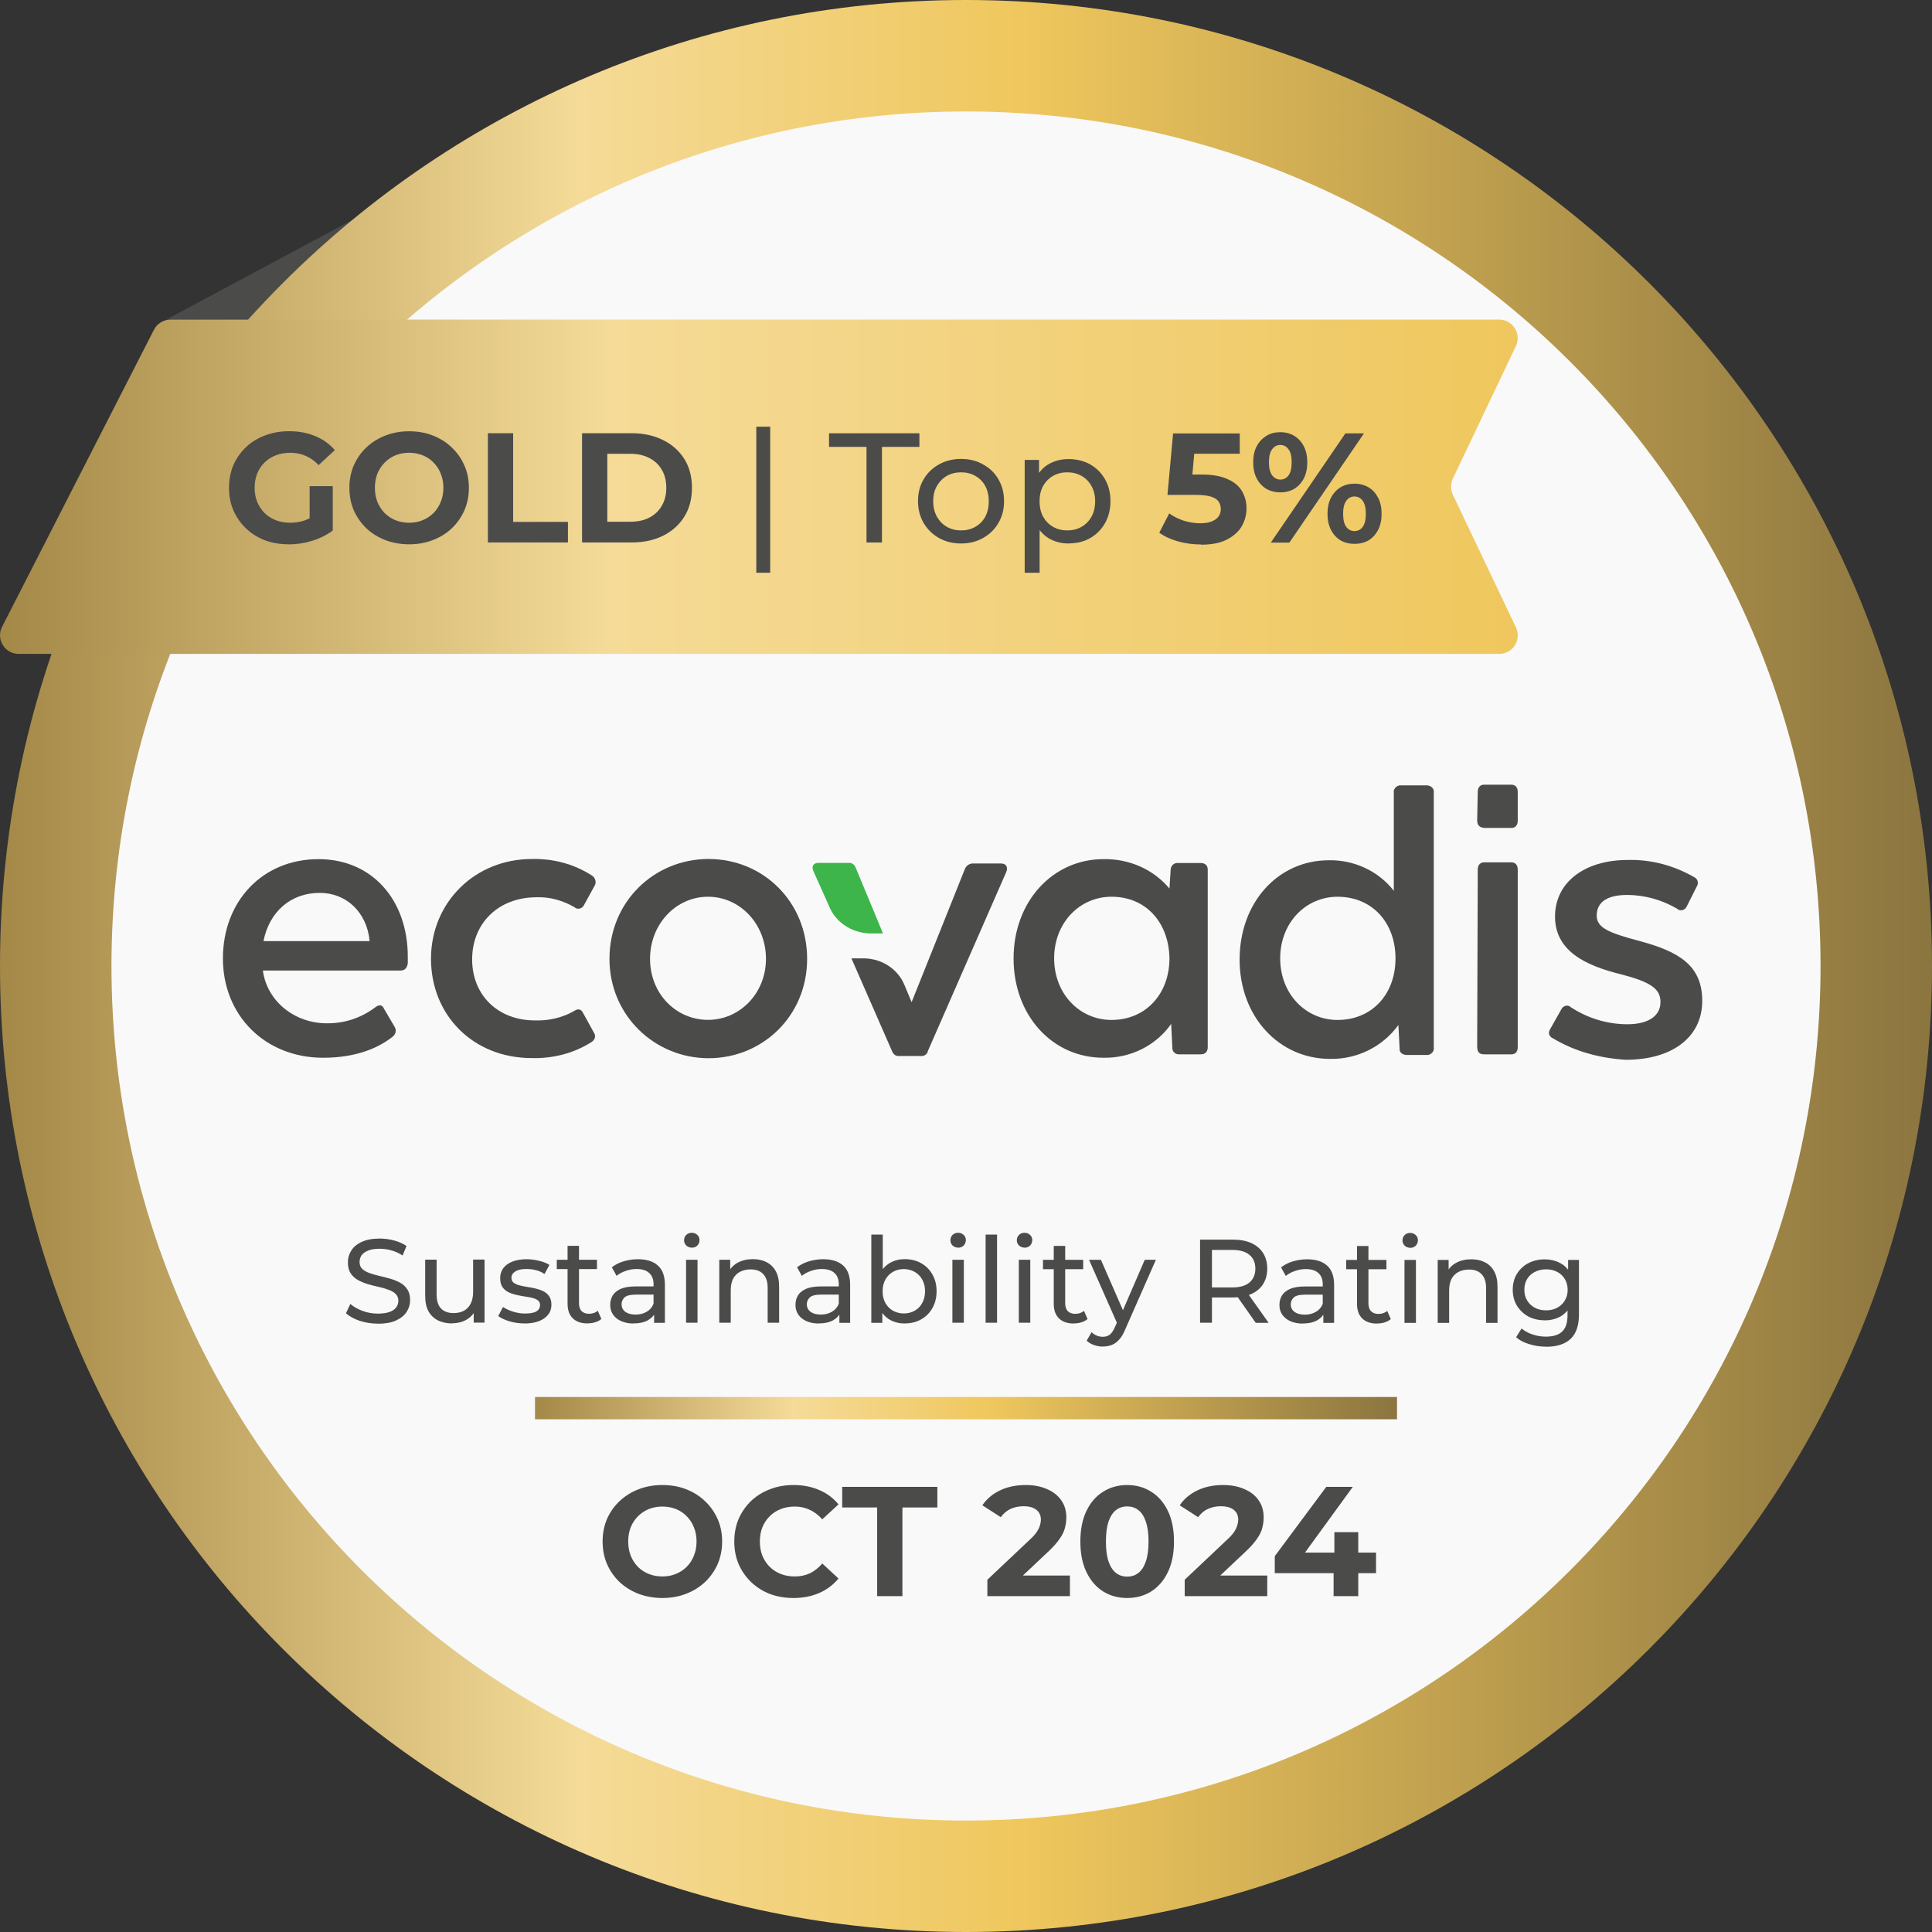 <svg width="100" height="100" viewBox="0 0 100 100" fill="none" xmlns="http://www.w3.org/2000/svg">
<rect x="0" y="0" width="100" height="100" fill="#333333" stroke="none"/>
<g clip-path="url(#clip0_2936_748)">
<path d="M19.381 10.77L8.611 16.539H19.381V10.77Z" fill="#4B4B4A"/>
<path d="M50 100C77.615 100 100 77.615 100 50C100 22.385 77.615 0 50 0C22.385 0 0 22.385 0 50C0 77.615 22.385 100 50 100Z" fill="url(#paint0_linear_2936_748)"/>
<path d="M50 94.231C74.427 94.231 94.231 74.427 94.231 50C94.231 25.573 74.427 5.77 50 5.77C25.573 5.77 5.77 25.573 5.77 50C5.77 74.427 25.573 94.231 50 94.231Z" fill="#F9F9FA"/>
<path d="M72.308 72.308H27.692V73.462H72.308V72.308Z" fill="url(#paint1_linear_2936_748)"/>
<path d="M19.557 68.511C19.23 68.511 18.915 68.462 18.615 68.365C18.315 68.261 18.08 68.131 17.907 67.973L18.134 67.492C18.299 67.635 18.507 67.754 18.761 67.85C19.015 67.946 19.28 67.992 19.553 67.992C19.803 67.992 20.007 67.962 20.161 67.908C20.319 67.85 20.43 67.773 20.507 67.673C20.58 67.569 20.619 67.454 20.619 67.327C20.619 67.181 20.569 67.061 20.473 66.969C20.377 66.877 20.253 66.808 20.096 66.754C19.946 66.696 19.776 66.646 19.592 66.608C19.407 66.569 19.219 66.519 19.03 66.465C18.846 66.408 18.677 66.335 18.519 66.25C18.369 66.165 18.246 66.05 18.149 65.904C18.053 65.758 18.007 65.565 18.007 65.338C18.007 65.112 18.065 64.915 18.18 64.731C18.299 64.542 18.48 64.392 18.723 64.281C18.969 64.165 19.28 64.108 19.657 64.108C19.907 64.108 20.157 64.142 20.403 64.208C20.649 64.273 20.861 64.369 21.042 64.492L20.838 64.984C20.653 64.862 20.457 64.773 20.253 64.719C20.049 64.662 19.849 64.635 19.657 64.635C19.415 64.635 19.215 64.665 19.061 64.727C18.907 64.788 18.792 64.869 18.715 64.973C18.646 65.077 18.611 65.192 18.611 65.319C18.611 65.473 18.657 65.592 18.753 65.681C18.853 65.773 18.977 65.842 19.13 65.896C19.288 65.95 19.457 66 19.642 66.042C19.826 66.085 20.011 66.131 20.196 66.184C20.384 66.238 20.553 66.308 20.707 66.392C20.865 66.477 20.988 66.592 21.084 66.738C21.18 66.885 21.227 67.065 21.227 67.292C21.227 67.519 21.169 67.712 21.049 67.9C20.93 68.085 20.746 68.234 20.496 68.35C20.25 68.462 19.938 68.515 19.561 68.515H19.557V68.511ZM23.411 68.5C23.13 68.5 22.884 68.45 22.673 68.346C22.465 68.242 22.299 68.088 22.18 67.877C22.065 67.665 22.007 67.396 22.007 67.077V65.2H22.599V67.008C22.599 67.327 22.677 67.569 22.826 67.727C22.984 67.888 23.2 67.965 23.48 67.965C23.684 67.965 23.865 67.923 24.015 67.842C24.165 67.758 24.284 67.635 24.365 67.473C24.446 67.308 24.488 67.112 24.488 66.881V65.196H25.08V68.458H24.519V67.577L24.611 67.811C24.503 68.027 24.346 68.196 24.13 68.315C23.919 68.434 23.677 68.492 23.411 68.492V68.5ZM27.138 68.5C26.869 68.5 26.607 68.462 26.361 68.388C26.119 68.315 25.927 68.223 25.788 68.119L26.034 67.65C26.173 67.742 26.346 67.823 26.549 67.888C26.753 67.954 26.965 67.988 27.177 67.988C27.45 67.988 27.649 67.95 27.769 67.873C27.892 67.796 27.953 67.684 27.953 67.546C27.953 67.442 27.915 67.365 27.842 67.308C27.769 67.25 27.669 67.208 27.546 67.177C27.427 67.146 27.292 67.123 27.146 67.104C27 67.081 26.849 67.05 26.703 67.019C26.557 66.981 26.419 66.934 26.296 66.873C26.173 66.808 26.073 66.719 26 66.608C25.927 66.492 25.888 66.342 25.888 66.154C25.888 65.965 25.942 65.784 26.053 65.638C26.165 65.492 26.319 65.377 26.523 65.3C26.727 65.219 26.969 65.177 27.25 65.177C27.461 65.177 27.677 65.204 27.896 65.258C28.119 65.308 28.299 65.381 28.438 65.473L28.184 65.942C28.038 65.842 27.884 65.777 27.723 65.738C27.561 65.7 27.403 65.684 27.242 65.684C26.984 65.684 26.792 65.727 26.665 65.815C26.538 65.896 26.473 66.004 26.473 66.135C26.473 66.246 26.511 66.331 26.584 66.392C26.661 66.45 26.761 66.496 26.88 66.527C27.003 66.561 27.138 66.588 27.288 66.612C27.434 66.631 27.584 66.662 27.73 66.696C27.877 66.731 28.011 66.777 28.13 66.838C28.253 66.9 28.353 66.984 28.427 67.096C28.503 67.208 28.542 67.354 28.542 67.538C28.542 67.734 28.484 67.908 28.369 68.05C28.253 68.192 28.092 68.308 27.884 68.388C27.677 68.465 27.427 68.504 27.134 68.504L27.138 68.5ZM30.407 68.5C30.08 68.5 29.826 68.412 29.646 68.234C29.465 68.058 29.377 67.804 29.377 67.477V64.484H29.969V67.45C29.969 67.627 30.011 67.761 30.099 67.858C30.188 67.95 30.319 68 30.48 68C30.665 68 30.819 67.95 30.942 67.846L31.127 68.269C31.038 68.346 30.927 68.404 30.799 68.442C30.677 68.481 30.546 68.496 30.411 68.496L30.407 68.5ZM28.819 65.688V65.204H30.899V65.688H28.819ZM33.857 68.465V67.777L33.827 67.646V66.469C33.827 66.219 33.753 66.027 33.603 65.892C33.461 65.754 33.242 65.684 32.95 65.684C32.757 65.684 32.569 65.715 32.384 65.784C32.2 65.846 32.042 65.931 31.915 66.038L31.669 65.596C31.838 65.462 32.038 65.358 32.273 65.288C32.511 65.215 32.757 65.177 33.019 65.177C33.465 65.177 33.811 65.284 34.053 65.504C34.296 65.723 34.415 66.054 34.415 66.5V68.469H33.853L33.857 68.465ZM32.788 68.504C32.546 68.504 32.334 68.462 32.15 68.381C31.969 68.3 31.83 68.184 31.73 68.042C31.63 67.896 31.584 67.727 31.584 67.542C31.584 67.358 31.627 67.204 31.707 67.061C31.792 66.919 31.93 66.804 32.119 66.715C32.311 66.631 32.569 66.585 32.896 66.585H33.93V67.008H32.923C32.627 67.008 32.426 67.058 32.327 67.154C32.223 67.254 32.173 67.373 32.173 67.511C32.173 67.673 32.238 67.8 32.365 67.9C32.492 67.992 32.669 68.042 32.896 68.042C33.123 68.042 33.311 67.992 33.473 67.896C33.642 67.796 33.761 67.654 33.834 67.465L33.95 67.873C33.873 68.065 33.734 68.219 33.538 68.335C33.342 68.446 33.092 68.5 32.792 68.5L32.788 68.504ZM35.511 68.465V65.204H36.103V68.465H35.511ZM35.807 64.577C35.692 64.577 35.596 64.538 35.519 64.465C35.446 64.392 35.407 64.3 35.407 64.196C35.407 64.092 35.446 63.992 35.519 63.919C35.596 63.846 35.692 63.808 35.807 63.808C35.923 63.808 36.015 63.846 36.092 63.919C36.169 63.988 36.207 64.077 36.207 64.184C36.207 64.292 36.169 64.388 36.096 64.469C36.023 64.542 35.926 64.581 35.807 64.581V64.577ZM38.973 65.173C39.238 65.173 39.473 65.223 39.673 65.327C39.877 65.431 40.038 65.585 40.153 65.796C40.269 66.008 40.327 66.269 40.327 66.588V68.465H39.734V66.658C39.734 66.342 39.657 66.104 39.499 65.942C39.346 65.781 39.13 65.704 38.853 65.704C38.646 65.704 38.461 65.746 38.307 65.827C38.15 65.908 38.03 66.031 37.946 66.188C37.865 66.35 37.823 66.546 37.823 66.784V68.465H37.23V65.204H37.796V66.085L37.703 65.85C37.811 65.638 37.973 65.469 38.196 65.35C38.419 65.231 38.676 65.173 38.973 65.173ZM43.446 68.465V67.777L43.415 67.646V66.469C43.415 66.219 43.342 66.027 43.192 65.892C43.05 65.754 42.83 65.684 42.538 65.684C42.346 65.684 42.157 65.715 41.973 65.784C41.788 65.846 41.63 65.931 41.503 66.038L41.257 65.596C41.426 65.462 41.627 65.358 41.861 65.288C42.099 65.215 42.346 65.177 42.607 65.177C43.053 65.177 43.4 65.284 43.642 65.504C43.884 65.723 44.003 66.054 44.003 66.5V68.469H43.442L43.446 68.465ZM42.377 68.504C42.134 68.504 41.923 68.462 41.738 68.381C41.557 68.3 41.419 68.184 41.319 68.042C41.219 67.896 41.173 67.727 41.173 67.542C41.173 67.358 41.215 67.204 41.296 67.061C41.38 66.919 41.519 66.804 41.707 66.715C41.9 66.631 42.157 66.585 42.484 66.585H43.519V67.008H42.511C42.215 67.008 42.015 67.058 41.915 67.154C41.811 67.254 41.761 67.373 41.761 67.511C41.761 67.673 41.827 67.8 41.953 67.9C42.08 67.992 42.257 68.042 42.484 68.042C42.711 68.042 42.9 67.992 43.061 67.896C43.23 67.796 43.349 67.654 43.423 67.465L43.538 67.873C43.461 68.065 43.323 68.219 43.127 68.335C42.93 68.446 42.68 68.5 42.38 68.5L42.377 68.504ZM46.83 68.504C46.553 68.504 46.3 68.442 46.073 68.319C45.849 68.192 45.676 68.004 45.542 67.758C45.415 67.511 45.349 67.204 45.349 66.835C45.349 66.465 45.415 66.158 45.546 65.912C45.68 65.665 45.861 65.481 46.08 65.358C46.307 65.234 46.553 65.173 46.827 65.173C47.146 65.173 47.43 65.242 47.676 65.381C47.923 65.519 48.119 65.715 48.261 65.965C48.403 66.212 48.477 66.5 48.477 66.835C48.477 67.169 48.403 67.458 48.261 67.708C48.119 67.958 47.923 68.154 47.676 68.292C47.43 68.431 47.146 68.5 46.827 68.5L46.83 68.504ZM45.099 68.465V63.9H45.692V66.073L45.63 66.831L45.669 67.588V68.469H45.099V68.465ZM46.78 67.984C46.988 67.984 47.176 67.938 47.342 67.842C47.511 67.75 47.642 67.615 47.734 67.442C47.834 67.265 47.88 67.061 47.88 66.835C47.88 66.608 47.83 66.4 47.734 66.231C47.642 66.058 47.507 65.927 47.342 65.831C47.176 65.738 46.992 65.688 46.78 65.688C46.569 65.688 46.388 65.734 46.219 65.831C46.053 65.927 45.923 66.058 45.827 66.231C45.734 66.4 45.684 66.6 45.684 66.835C45.684 67.069 45.73 67.265 45.827 67.442C45.926 67.615 46.057 67.75 46.219 67.842C46.388 67.934 46.573 67.984 46.78 67.984ZM49.296 68.465V65.204H49.888V68.465H49.296ZM49.592 64.577C49.477 64.577 49.38 64.538 49.303 64.465C49.23 64.392 49.192 64.3 49.192 64.196C49.192 64.092 49.23 63.992 49.303 63.919C49.38 63.846 49.477 63.808 49.592 63.808C49.707 63.808 49.8 63.846 49.877 63.919C49.953 63.988 49.992 64.077 49.992 64.184C49.992 64.292 49.953 64.388 49.88 64.469C49.807 64.542 49.711 64.581 49.592 64.581V64.577ZM51.015 68.465V63.9H51.607V68.465H51.015ZM52.734 68.465V65.204H53.327V68.465H52.734ZM53.03 64.577C52.915 64.577 52.819 64.538 52.742 64.465C52.669 64.392 52.63 64.3 52.63 64.196C52.63 64.092 52.669 63.992 52.742 63.919C52.819 63.846 52.915 63.808 53.03 63.808C53.146 63.808 53.238 63.846 53.315 63.919C53.392 63.988 53.43 64.077 53.43 64.184C53.43 64.292 53.392 64.388 53.319 64.469C53.246 64.542 53.15 64.581 53.03 64.581V64.577ZM55.573 68.504C55.246 68.504 54.992 68.415 54.811 68.238C54.63 68.061 54.542 67.808 54.542 67.481V64.488H55.134V67.454C55.134 67.631 55.176 67.765 55.265 67.862C55.353 67.954 55.484 68.004 55.646 68.004C55.83 68.004 55.984 67.954 56.107 67.85L56.292 68.273C56.2 68.35 56.092 68.408 55.965 68.446C55.842 68.484 55.711 68.5 55.577 68.5L55.573 68.504ZM53.984 65.692V65.208H56.065V65.692H53.984ZM57.08 69.7C56.926 69.7 56.773 69.673 56.627 69.619C56.48 69.569 56.353 69.496 56.246 69.396L56.499 68.954C56.58 69.031 56.673 69.092 56.769 69.131C56.869 69.173 56.973 69.192 57.084 69.192C57.227 69.192 57.346 69.154 57.442 69.081C57.538 69.008 57.627 68.877 57.707 68.688L57.911 68.238L57.973 68.165L59.253 65.204H59.83L58.249 68.792C58.157 69.023 58.05 69.204 57.93 69.335C57.815 69.465 57.688 69.558 57.55 69.612C57.411 69.669 57.257 69.696 57.088 69.696H57.08V69.7ZM57.857 68.573L56.369 65.208H56.984L58.253 68.112L57.861 68.573H57.857ZM62.115 68.469V64.162H63.796C64.173 64.162 64.496 64.219 64.761 64.338C65.026 64.458 65.234 64.631 65.376 64.854C65.519 65.081 65.592 65.35 65.592 65.662C65.592 65.973 65.519 66.242 65.376 66.469C65.234 66.692 65.026 66.862 64.761 66.981C64.496 67.1 64.173 67.158 63.796 67.158H62.453L62.73 66.873V68.465H62.115V68.469ZM64.996 68.469L63.9 66.908H64.557L65.665 68.469H64.996ZM62.73 66.938L62.453 66.638H63.776C64.169 66.638 64.469 66.554 64.669 66.385C64.873 66.212 64.977 65.973 64.977 65.665C64.977 65.358 64.873 65.119 64.669 64.95C64.469 64.781 64.169 64.696 63.776 64.696H62.453L62.73 64.388V66.934V66.938ZM68.496 68.469V67.781L68.465 67.65V66.473C68.465 66.223 68.392 66.031 68.242 65.896C68.1 65.758 67.88 65.688 67.588 65.688C67.396 65.688 67.207 65.719 67.023 65.788C66.838 65.85 66.68 65.934 66.553 66.042L66.307 65.6C66.477 65.465 66.677 65.362 66.911 65.292C67.15 65.219 67.396 65.181 67.657 65.181C68.103 65.181 68.45 65.288 68.692 65.508C68.934 65.727 69.053 66.058 69.053 66.504V68.473H68.492L68.496 68.469ZM67.427 68.508C67.184 68.508 66.973 68.465 66.788 68.385C66.607 68.304 66.469 68.188 66.369 68.046C66.269 67.9 66.223 67.731 66.223 67.546C66.223 67.362 66.265 67.208 66.346 67.065C66.43 66.923 66.569 66.808 66.757 66.719C66.95 66.635 67.207 66.588 67.534 66.588H68.569V67.011H67.561C67.265 67.011 67.065 67.061 66.965 67.158C66.861 67.258 66.811 67.377 66.811 67.515C66.811 67.677 66.876 67.804 67.003 67.904C67.13 67.996 67.307 68.046 67.534 68.046C67.761 68.046 67.95 67.996 68.111 67.9C68.28 67.8 68.4 67.658 68.473 67.469L68.588 67.877C68.511 68.069 68.373 68.223 68.177 68.338C67.98 68.45 67.73 68.504 67.43 68.504H67.427V68.508ZM71.269 68.508C70.942 68.508 70.688 68.419 70.507 68.242C70.326 68.065 70.238 67.811 70.238 67.484V64.492H70.83V67.458C70.83 67.635 70.873 67.769 70.961 67.865C71.053 67.958 71.18 68.008 71.342 68.008C71.526 68.008 71.68 67.958 71.803 67.854L71.988 68.277C71.896 68.354 71.788 68.412 71.661 68.45C71.538 68.488 71.407 68.504 71.273 68.504L71.269 68.508ZM69.68 65.696V65.212H71.761V65.696H69.68ZM72.696 68.473V65.212H73.288V68.473H72.696ZM72.992 64.585C72.876 64.585 72.78 64.546 72.703 64.473C72.63 64.4 72.592 64.308 72.592 64.204C72.592 64.1 72.63 64 72.703 63.927C72.78 63.854 72.876 63.815 72.992 63.815C73.107 63.815 73.2 63.854 73.276 63.927C73.353 63.996 73.392 64.085 73.392 64.192C73.392 64.3 73.353 64.396 73.28 64.477C73.207 64.55 73.111 64.588 72.992 64.588V64.585ZM76.157 65.181C76.423 65.181 76.657 65.231 76.857 65.335C77.061 65.438 77.223 65.592 77.338 65.804C77.453 66.015 77.511 66.277 77.511 66.596V68.473H76.919V66.665C76.919 66.35 76.842 66.112 76.684 65.95C76.53 65.788 76.315 65.712 76.038 65.712C75.83 65.712 75.646 65.754 75.492 65.835C75.338 65.915 75.215 66.038 75.13 66.196C75.049 66.358 75.007 66.554 75.007 66.792V68.473H74.415V65.212H74.98V66.092L74.888 65.858C74.996 65.646 75.157 65.477 75.38 65.358C75.603 65.238 75.861 65.181 76.157 65.181ZM80.03 69.704C79.73 69.704 79.438 69.662 79.157 69.573C78.88 69.492 78.65 69.373 78.473 69.215L78.757 68.761C78.911 68.892 79.096 68.996 79.319 69.069C79.542 69.146 79.773 69.184 80.015 69.184C80.4 69.184 80.684 69.092 80.865 68.915C81.046 68.734 81.134 68.462 81.134 68.092V67.404L81.196 66.758L81.165 66.104V65.212H81.727V68.031C81.727 68.604 81.584 69.027 81.296 69.3C81.007 69.569 80.588 69.708 80.034 69.708H80.03V69.704ZM79.957 68.338C79.642 68.338 79.357 68.273 79.107 68.142C78.861 68.008 78.665 67.819 78.515 67.581C78.373 67.342 78.299 67.069 78.299 66.758C78.299 66.446 78.373 66.165 78.515 65.934C78.661 65.696 78.861 65.511 79.107 65.381C79.357 65.25 79.642 65.184 79.957 65.184C80.238 65.184 80.492 65.242 80.719 65.358C80.95 65.469 81.13 65.642 81.265 65.873C81.403 66.108 81.473 66.404 81.473 66.758C81.473 67.112 81.403 67.404 81.265 67.638C81.13 67.873 80.946 68.05 80.719 68.169C80.488 68.284 80.234 68.342 79.957 68.342V68.338ZM80.026 67.823C80.246 67.823 80.438 67.777 80.603 67.688C80.773 67.596 80.903 67.473 80.996 67.311C81.096 67.15 81.142 66.965 81.142 66.758C81.142 66.55 81.092 66.365 80.996 66.204C80.9 66.042 80.769 65.919 80.603 65.835C80.434 65.742 80.242 65.7 80.026 65.7C79.811 65.7 79.615 65.746 79.442 65.835C79.273 65.919 79.142 66.042 79.042 66.204C78.946 66.365 78.9 66.55 78.9 66.758C78.9 66.965 78.946 67.15 79.042 67.311C79.142 67.473 79.273 67.596 79.442 67.688C79.615 67.781 79.811 67.823 80.026 67.823Z" fill="#4B4B4A"/>
<path d="M21.107 49.861C21.076 50.088 20.957 50.234 20.746 50.234H13.607C13.819 51.846 15.288 52.992 16.969 52.965C17.869 52.965 18.711 52.676 19.43 52.134C19.611 51.992 19.792 51.992 19.88 52.219L20.419 53.138C20.538 53.311 20.48 53.542 20.326 53.657C19.638 54.203 18.496 54.749 16.727 54.749C13.726 54.749 11.538 52.565 11.538 49.611C11.538 46.657 13.576 44.469 16.488 44.469C19.246 44.469 21.107 46.565 21.107 49.523V49.869V49.861ZM13.638 48.711H19.13V48.684C18.98 47.219 17.93 46.215 16.55 46.215C15.046 46.215 13.938 47.192 13.638 48.711Z" fill="#4B4B4A"/>
<path d="M76.458 54.2L76.489 45.008C76.489 44.781 76.608 44.635 76.82 44.635H78.227C78.439 44.635 78.558 44.777 78.558 45.008V54.2C78.558 54.431 78.439 54.573 78.227 54.573H76.82C76.581 54.573 76.462 54.462 76.462 54.2H76.458Z" fill="#4B4B4A"/>
<path d="M76.458 42.481L76.489 40.988C76.489 40.758 76.608 40.615 76.82 40.615H78.227C78.439 40.615 78.558 40.758 78.558 40.988V42.481C78.558 42.708 78.439 42.854 78.227 42.854H76.82C76.581 42.827 76.462 42.711 76.462 42.481H76.458Z" fill="#4B4B4A"/>
<path d="M80.365 53.738C80.154 53.623 80.123 53.45 80.246 53.25L80.815 52.242C80.877 52.1 81.058 52.011 81.204 52.069C81.234 52.069 81.265 52.096 81.296 52.127C82.165 52.7 83.188 53.015 84.234 53.015C85.281 53.015 85.946 52.611 85.946 51.865C85.946 51.177 85.438 50.831 83.908 50.431C82.015 49.969 80.488 49.196 80.488 47.442C80.488 45.688 81.988 44.511 84.269 44.511C85.469 44.484 86.638 44.796 87.688 45.4C87.869 45.484 87.931 45.688 87.838 45.861C87.838 45.888 87.808 45.888 87.808 45.919L87.3 46.927C87.238 47.069 87.058 47.154 86.911 47.1C86.881 47.1 86.85 47.073 86.819 47.042C86.038 46.581 85.138 46.323 84.208 46.323C83.277 46.323 82.646 46.638 82.646 47.388C82.646 48.019 83.246 48.277 84.865 48.708C86.904 49.254 88.108 49.973 88.108 51.807C88.108 53.642 86.608 54.854 84.146 54.854C82.796 54.769 81.504 54.423 80.365 53.734V53.738Z" fill="#4B4B4A"/>
<path d="M22.308 49.631C22.308 46.7 24.588 44.462 27.527 44.462C28.638 44.435 29.715 44.719 30.646 45.323C30.827 45.439 30.888 45.696 30.765 45.869L30.227 46.846C30.165 46.989 29.985 47.073 29.838 47.019C29.808 47.019 29.777 46.992 29.746 46.962C29.146 46.619 28.488 46.416 27.769 46.443C25.792 46.443 24.438 47.792 24.438 49.658C24.438 51.523 25.788 52.816 27.681 52.816C28.4 52.843 29.119 52.673 29.719 52.327C29.931 52.185 30.081 52.242 30.169 52.412L30.738 53.446C30.858 53.619 30.8 53.819 30.619 53.935C29.719 54.508 28.642 54.796 27.527 54.766C24.469 54.766 22.308 52.527 22.308 49.627V49.631Z" fill="#4B4B4A"/>
<path d="M31.546 49.63C31.546 46.672 33.857 44.461 36.677 44.461C39.496 44.461 41.777 46.672 41.777 49.63C41.777 52.588 39.465 54.773 36.677 54.773C33.888 54.773 31.546 52.561 31.546 49.63ZM39.646 49.63C39.646 47.819 38.296 46.415 36.646 46.415C34.996 46.415 33.646 47.822 33.646 49.63C33.646 51.438 34.996 52.788 36.646 52.788C38.296 52.788 39.646 51.411 39.646 49.63Z" fill="#4B4B4A"/>
<path d="M62.512 45.007V54.2C62.512 54.426 62.393 54.573 62.15 54.573H61.012C60.831 54.573 60.681 54.43 60.681 54.257V54.23L60.62 52.996C59.839 54.115 58.52 54.776 57.112 54.749C54.474 54.749 52.462 52.565 52.462 49.607C52.462 46.65 54.5 44.469 57.112 44.469C58.431 44.442 59.693 44.988 60.531 45.992L60.593 45.015C60.593 44.842 60.743 44.669 60.923 44.669H62.154C62.358 44.669 62.512 44.78 62.512 45.011V45.007ZM60.531 49.603C60.5 47.765 59.331 46.415 57.531 46.415C55.881 46.415 54.562 47.765 54.562 49.603C54.562 51.442 55.881 52.792 57.531 52.792C59.304 52.792 60.531 51.442 60.531 49.603Z" fill="#4B4B4A"/>
<path d="M74.212 40.989V54.231C74.243 54.404 74.093 54.577 73.912 54.604H72.801C72.62 54.604 72.443 54.489 72.443 54.32V54.262L72.381 53.054C71.57 54.173 70.251 54.835 68.843 54.808C66.204 54.808 64.162 52.623 64.162 49.67C64.162 46.716 66.143 44.527 68.781 44.527C70.101 44.5 71.362 45.1 72.143 46.108V41.023C72.112 40.85 72.262 40.677 72.443 40.65H73.854C74.035 40.65 74.216 40.793 74.216 40.966C74.216 40.935 74.216 40.966 74.216 40.993H74.212V40.989ZM72.231 49.604C72.231 47.766 71.031 46.416 69.231 46.416C67.581 46.416 66.262 47.766 66.262 49.604C66.262 51.443 67.581 52.793 69.231 52.793C71.001 52.793 72.231 51.474 72.231 49.604Z" fill="#4B4B4A"/>
<path d="M44.296 44.923C44.234 44.75 44.084 44.638 43.907 44.665H42.346C42.104 44.665 41.988 44.838 42.104 45.096L42.915 46.907C43.246 47.738 44.084 48.284 45.015 48.315H45.704L44.296 44.923Z" fill="#3DB54A"/>
<path d="M51.831 44.692H50.362C50.181 44.692 50.004 44.808 49.942 44.981L47.185 51.873L46.827 51.012C46.496 50.181 45.685 49.635 44.758 49.604H44.069L46.169 54.4C46.231 54.573 46.381 54.685 46.558 54.658H47.639C47.819 54.685 48 54.573 48.027 54.4L52.077 45.15C52.196 44.896 52.077 44.696 51.835 44.696L51.831 44.692Z" fill="#4B4B4A"/>
<path d="M75.196 24.78L78.461 17.915C78.765 17.277 78.3 16.542 77.592 16.542H8.827C8.465 16.542 8.134 16.746 7.969 17.065L0.107 32.446C-0.219 33.084 0.246 33.846 0.965 33.846H77.596C78.304 33.846 78.769 33.111 78.465 32.473L75.2 25.607C75.077 25.346 75.077 25.042 75.2 24.78H75.196Z" fill="url(#paint2_linear_2936_748)"/>
<path d="M14.938 28.173C14.492 28.173 14.08 28.104 13.704 27.962C13.33 27.816 13.007 27.612 12.727 27.346C12.454 27.081 12.238 26.773 12.08 26.416C11.93 26.062 11.854 25.67 11.854 25.247C11.854 24.823 11.93 24.431 12.08 24.073C12.238 23.72 12.454 23.408 12.734 23.143C13.015 22.877 13.342 22.677 13.719 22.539C14.096 22.393 14.511 22.32 14.961 22.32C15.461 22.32 15.911 22.404 16.311 22.57C16.715 22.735 17.053 22.977 17.33 23.297L16.492 24.073C16.288 23.858 16.065 23.7 15.823 23.596C15.58 23.489 15.315 23.435 15.03 23.435C14.746 23.435 14.507 23.477 14.28 23.566C14.053 23.65 13.857 23.777 13.692 23.939C13.53 24.1 13.403 24.293 13.311 24.512C13.227 24.731 13.18 24.977 13.18 25.247C13.18 25.516 13.223 25.754 13.311 25.973C13.403 26.193 13.53 26.389 13.692 26.554C13.857 26.716 14.053 26.839 14.273 26.927C14.5 27.012 14.746 27.058 15.015 27.058C15.284 27.058 15.523 27.02 15.765 26.939C16.011 26.854 16.253 26.708 16.484 26.512L17.227 27.458C16.919 27.689 16.561 27.866 16.154 27.993C15.75 28.116 15.346 28.177 14.942 28.177L14.938 28.173ZM16.027 27.285V25.162H17.223V27.454L16.027 27.285ZM21.184 28.173C20.738 28.173 20.323 28.1 19.942 27.954C19.565 27.808 19.238 27.604 18.957 27.339C18.684 27.073 18.469 26.766 18.311 26.412C18.161 26.058 18.084 25.67 18.084 25.25C18.084 24.831 18.161 24.443 18.311 24.089C18.469 23.735 18.684 23.423 18.965 23.158C19.246 22.893 19.573 22.689 19.95 22.543C20.327 22.396 20.734 22.323 21.177 22.323C21.619 22.323 22.034 22.396 22.404 22.543C22.78 22.689 23.107 22.893 23.38 23.158C23.661 23.423 23.88 23.731 24.034 24.089C24.192 24.439 24.269 24.827 24.269 25.25C24.269 25.673 24.192 26.062 24.034 26.42C23.877 26.773 23.661 27.085 23.38 27.35C23.107 27.608 22.78 27.812 22.404 27.954C22.03 28.1 21.627 28.173 21.184 28.173ZM21.177 27.058C21.43 27.058 21.661 27.016 21.873 26.927C22.088 26.843 22.277 26.716 22.438 26.554C22.6 26.393 22.723 26.2 22.811 25.981C22.904 25.762 22.95 25.516 22.95 25.247C22.95 24.977 22.904 24.731 22.811 24.512C22.727 24.293 22.6 24.1 22.438 23.939C22.28 23.777 22.096 23.654 21.88 23.566C21.665 23.481 21.43 23.435 21.177 23.435C20.923 23.435 20.688 23.477 20.473 23.566C20.261 23.65 20.077 23.777 19.915 23.939C19.753 24.1 19.627 24.293 19.534 24.512C19.45 24.731 19.404 24.977 19.404 25.247C19.404 25.516 19.446 25.754 19.534 25.981C19.627 26.2 19.75 26.393 19.907 26.554C20.069 26.716 20.257 26.839 20.473 26.927C20.688 27.012 20.923 27.058 21.177 27.058ZM25.253 28.077V22.423H26.561V27.012H29.396V28.077H25.253ZM30.127 28.077V22.423H32.696C33.311 22.423 33.85 22.543 34.319 22.777C34.788 23.008 35.154 23.335 35.419 23.754C35.684 24.173 35.815 24.673 35.815 25.25C35.815 25.827 35.684 26.32 35.419 26.747C35.154 27.166 34.788 27.497 34.319 27.731C33.85 27.962 33.311 28.077 32.696 28.077H30.127ZM31.434 27.004H32.63C33.007 27.004 33.334 26.935 33.607 26.793C33.888 26.646 34.103 26.443 34.254 26.177C34.411 25.912 34.488 25.604 34.488 25.247C34.488 24.889 34.411 24.577 34.254 24.316C34.103 24.05 33.888 23.85 33.607 23.708C33.334 23.562 33.007 23.489 32.63 23.489H31.434V27.004ZM39.146 29.646V22.085H39.865V29.646H39.146ZM44.85 28.081V23.131H42.911V22.427H47.588V23.131H45.65V28.081H44.85ZM49.746 28.131C49.315 28.131 48.934 28.035 48.6 27.846C48.265 27.658 48.004 27.4 47.807 27.07C47.615 26.735 47.515 26.358 47.515 25.939C47.515 25.52 47.611 25.135 47.807 24.808C48 24.481 48.265 24.223 48.6 24.039C48.934 23.85 49.315 23.754 49.746 23.754C50.177 23.754 50.55 23.846 50.884 24.039C51.223 24.223 51.488 24.477 51.677 24.808C51.869 25.131 51.969 25.508 51.969 25.939C51.969 26.37 51.873 26.743 51.677 27.07C51.488 27.396 51.223 27.658 50.884 27.846C50.55 28.035 50.173 28.131 49.746 28.131ZM49.746 27.454C50.019 27.454 50.265 27.393 50.48 27.27C50.7 27.146 50.873 26.97 50.996 26.747C51.119 26.516 51.18 26.25 51.18 25.947C51.18 25.643 51.119 25.377 50.996 25.154C50.873 24.927 50.7 24.754 50.48 24.631C50.265 24.508 50.019 24.447 49.746 24.447C49.473 24.447 49.227 24.508 49.011 24.631C48.796 24.754 48.623 24.931 48.496 25.154C48.365 25.373 48.303 25.639 48.303 25.947C48.303 26.254 48.369 26.516 48.496 26.747C48.627 26.973 48.796 27.146 49.011 27.27C49.227 27.393 49.473 27.454 49.746 27.454ZM55.307 28.131C54.953 28.131 54.627 28.05 54.33 27.889C54.038 27.723 53.803 27.477 53.627 27.154C53.453 26.831 53.369 26.427 53.369 25.943C53.369 25.458 53.453 25.054 53.619 24.731C53.792 24.408 54.023 24.166 54.315 24.004C54.611 23.843 54.942 23.762 55.307 23.762C55.727 23.762 56.1 23.854 56.423 24.035C56.746 24.216 57.004 24.473 57.192 24.8C57.38 25.123 57.477 25.504 57.477 25.939C57.477 26.373 57.38 26.758 57.192 27.085C57.004 27.412 56.746 27.67 56.423 27.854C56.1 28.039 55.727 28.127 55.307 28.127V28.131ZM53.038 29.65V23.804H53.78V24.958L53.73 25.95L53.811 26.943V29.646H53.034H53.038V29.65ZM55.242 27.454C55.515 27.454 55.761 27.393 55.977 27.27C56.196 27.146 56.369 26.97 56.492 26.747C56.623 26.516 56.684 26.25 56.684 25.947C56.684 25.643 56.619 25.377 56.492 25.154C56.369 24.927 56.196 24.754 55.977 24.631C55.761 24.508 55.515 24.447 55.242 24.447C54.969 24.447 54.727 24.508 54.507 24.631C54.292 24.754 54.119 24.931 53.992 25.154C53.869 25.373 53.807 25.639 53.807 25.947C53.807 26.254 53.869 26.516 53.992 26.747C54.123 26.973 54.292 27.146 54.507 27.27C54.727 27.393 54.973 27.454 55.242 27.454ZM62.157 28.181C61.765 28.181 61.373 28.131 60.988 28.027C60.607 27.92 60.277 27.77 60.004 27.573L60.519 26.573C60.734 26.731 60.98 26.854 61.261 26.947C61.546 27.039 61.834 27.085 62.127 27.085C62.453 27.085 62.715 27.02 62.904 26.893C63.092 26.762 63.188 26.581 63.188 26.35C63.188 26.204 63.15 26.077 63.077 25.962C63 25.85 62.865 25.762 62.673 25.704C62.484 25.646 62.219 25.616 61.873 25.616H60.427L60.719 22.435H64.169V23.485H61.188L61.865 22.889L61.665 25.158L60.988 24.562H62.184C62.746 24.562 63.192 24.639 63.534 24.797C63.88 24.947 64.13 25.154 64.284 25.42C64.442 25.685 64.519 25.981 64.519 26.316C64.519 26.65 64.434 26.958 64.269 27.247C64.103 27.527 63.842 27.754 63.492 27.935C63.146 28.108 62.707 28.193 62.169 28.193L62.157 28.181ZM65.777 28.085L69.638 22.431H70.6L66.738 28.085H65.777ZM66.269 25.485C65.996 25.485 65.754 25.423 65.542 25.3C65.33 25.17 65.165 24.989 65.042 24.758C64.923 24.52 64.865 24.243 64.865 23.927C64.865 23.612 64.923 23.335 65.042 23.104C65.165 22.873 65.334 22.693 65.542 22.562C65.754 22.431 65.996 22.37 66.269 22.37C66.542 22.37 66.784 22.435 66.996 22.562C67.207 22.693 67.369 22.873 67.488 23.104C67.607 23.335 67.665 23.612 67.665 23.927C67.665 24.243 67.607 24.523 67.488 24.758C67.369 24.989 67.204 25.17 66.996 25.3C66.784 25.423 66.542 25.485 66.269 25.485ZM66.269 24.823C66.446 24.823 66.588 24.75 66.696 24.604C66.803 24.454 66.857 24.227 66.857 23.927C66.857 23.627 66.803 23.4 66.696 23.258C66.588 23.108 66.446 23.031 66.269 23.031C66.092 23.031 65.954 23.108 65.842 23.258C65.734 23.404 65.68 23.627 65.68 23.927C65.68 24.227 65.734 24.447 65.842 24.596C65.954 24.747 66.1 24.823 66.269 24.823ZM70.107 28.15C69.838 28.15 69.596 28.089 69.38 27.966C69.169 27.835 69.007 27.654 68.888 27.423C68.769 27.185 68.711 26.908 68.711 26.593C68.711 26.277 68.769 26 68.888 25.77C69.007 25.539 69.173 25.358 69.38 25.227C69.596 25.096 69.838 25.035 70.107 25.035C70.377 25.035 70.63 25.1 70.842 25.227C71.053 25.354 71.215 25.539 71.334 25.77C71.454 26 71.511 26.277 71.511 26.593C71.511 26.908 71.454 27.189 71.334 27.423C71.215 27.654 71.05 27.835 70.842 27.966C70.63 28.089 70.388 28.15 70.107 28.15ZM70.107 27.489C70.284 27.489 70.427 27.416 70.534 27.27C70.642 27.12 70.696 26.893 70.696 26.593C70.696 26.293 70.642 26.073 70.534 25.923C70.427 25.773 70.284 25.697 70.107 25.697C69.93 25.697 69.792 25.773 69.68 25.923C69.573 26.07 69.519 26.293 69.519 26.593C69.519 26.893 69.573 27.12 69.68 27.27C69.792 27.416 69.938 27.489 70.107 27.489Z" fill="#4B4B4A"/>
<path d="M34.292 82.712C33.846 82.712 33.431 82.639 33.049 82.494C32.672 82.349 32.343 82.144 32.063 81.88C31.789 81.616 31.573 81.307 31.417 80.951C31.266 80.596 31.191 80.208 31.191 79.788C31.191 79.368 31.266 78.981 31.417 78.625C31.573 78.27 31.791 77.96 32.071 77.696C32.351 77.433 32.68 77.228 33.057 77.082C33.434 76.937 33.843 76.865 34.284 76.865C34.731 76.865 35.141 76.937 35.512 77.082C35.889 77.228 36.215 77.433 36.489 77.696C36.769 77.96 36.987 78.27 37.144 78.625C37.3 78.975 37.378 79.363 37.378 79.788C37.378 80.208 37.3 80.599 37.144 80.96C36.987 81.315 36.769 81.624 36.489 81.888C36.215 82.147 35.889 82.349 35.512 82.494C35.141 82.639 34.734 82.712 34.292 82.712ZM34.284 81.597C34.537 81.597 34.769 81.555 34.979 81.468C35.194 81.382 35.383 81.258 35.544 81.097C35.706 80.935 35.83 80.744 35.916 80.523C36.007 80.302 36.053 80.058 36.053 79.788C36.053 79.519 36.007 79.274 35.916 79.053C35.83 78.832 35.706 78.641 35.544 78.48C35.388 78.318 35.202 78.195 34.987 78.108C34.772 78.022 34.537 77.979 34.284 77.979C34.031 77.979 33.797 78.022 33.582 78.108C33.372 78.195 33.186 78.318 33.024 78.48C32.863 78.641 32.736 78.832 32.645 79.053C32.559 79.274 32.516 79.519 32.516 79.788C32.516 80.052 32.559 80.297 32.645 80.523C32.736 80.744 32.86 80.935 33.016 81.097C33.178 81.258 33.366 81.382 33.582 81.468C33.797 81.555 34.031 81.597 34.284 81.597ZM41.067 82.712C40.631 82.712 40.224 82.642 39.847 82.502C39.476 82.357 39.153 82.152 38.878 81.888C38.603 81.624 38.388 81.315 38.232 80.96C38.081 80.604 38.006 80.214 38.006 79.788C38.006 79.363 38.081 78.972 38.232 78.617C38.388 78.262 38.603 77.952 38.878 77.688C39.158 77.424 39.484 77.222 39.855 77.082C40.227 76.937 40.633 76.865 41.075 76.865C41.565 76.865 42.007 76.951 42.4 77.123C42.798 77.29 43.132 77.537 43.401 77.866L42.561 78.641C42.367 78.421 42.152 78.256 41.915 78.149C41.678 78.036 41.42 77.979 41.14 77.979C40.876 77.979 40.633 78.022 40.413 78.108C40.192 78.195 40.001 78.318 39.839 78.48C39.678 78.641 39.551 78.832 39.46 79.053C39.373 79.274 39.33 79.519 39.33 79.788C39.33 80.058 39.373 80.302 39.46 80.523C39.551 80.744 39.678 80.935 39.839 81.097C40.001 81.258 40.192 81.382 40.413 81.468C40.633 81.555 40.876 81.597 41.14 81.597C41.42 81.597 41.678 81.544 41.915 81.436C42.152 81.323 42.367 81.153 42.561 80.927L43.401 81.703C43.132 82.031 42.798 82.281 42.4 82.454C42.007 82.626 41.562 82.712 41.067 82.712ZM45.401 82.615V78.028H43.592V76.961H48.518V78.028H46.709V82.615H45.401ZM51.106 82.615V81.767L53.287 79.707C53.459 79.551 53.586 79.411 53.666 79.287C53.747 79.164 53.801 79.051 53.828 78.948C53.86 78.846 53.876 78.752 53.876 78.666C53.876 78.439 53.798 78.267 53.642 78.149C53.491 78.025 53.268 77.963 52.972 77.963C52.735 77.963 52.514 78.009 52.309 78.1C52.11 78.192 51.941 78.335 51.801 78.528L50.847 77.915C51.063 77.591 51.364 77.336 51.752 77.147C52.14 76.959 52.587 76.865 53.093 76.865C53.513 76.865 53.879 76.934 54.191 77.075C54.509 77.209 54.754 77.4 54.926 77.648C55.104 77.896 55.193 78.192 55.193 78.536C55.193 78.719 55.169 78.903 55.12 79.086C55.077 79.263 54.986 79.452 54.846 79.651C54.711 79.85 54.512 80.074 54.248 80.321L52.439 82.026L52.188 81.549H55.379V82.615H51.106ZM58.342 82.712C57.879 82.712 57.464 82.599 57.098 82.373C56.732 82.141 56.444 81.808 56.234 81.371C56.024 80.935 55.919 80.407 55.919 79.788C55.919 79.169 56.024 78.641 56.234 78.205C56.444 77.769 56.732 77.438 57.098 77.212C57.464 76.98 57.879 76.865 58.342 76.865C58.81 76.865 59.225 76.98 59.586 77.212C59.952 77.438 60.24 77.769 60.45 78.205C60.66 78.641 60.765 79.169 60.765 79.788C60.765 80.407 60.66 80.935 60.45 81.371C60.24 81.808 59.952 82.141 59.586 82.373C59.225 82.599 58.81 82.712 58.342 82.712ZM58.342 81.606C58.562 81.606 58.754 81.544 58.915 81.42C59.082 81.296 59.211 81.1 59.303 80.83C59.4 80.561 59.448 80.214 59.448 79.788C59.448 79.363 59.4 79.016 59.303 78.746C59.211 78.477 59.082 78.281 58.915 78.157C58.754 78.033 58.562 77.971 58.342 77.971C58.126 77.971 57.935 78.033 57.768 78.157C57.607 78.281 57.477 78.477 57.38 78.746C57.289 79.016 57.243 79.363 57.243 79.788C57.243 80.214 57.289 80.561 57.38 80.83C57.477 81.1 57.607 81.296 57.768 81.42C57.935 81.544 58.126 81.606 58.342 81.606ZM61.32 82.615V81.767L63.501 79.707C63.673 79.551 63.8 79.411 63.881 79.287C63.962 79.164 64.015 79.051 64.042 78.948C64.075 78.846 64.091 78.752 64.091 78.666C64.091 78.439 64.013 78.267 63.857 78.149C63.706 78.025 63.482 77.963 63.186 77.963C62.949 77.963 62.728 78.009 62.524 78.1C62.325 78.192 62.155 78.335 62.015 78.528L61.062 77.915C61.277 77.591 61.579 77.336 61.967 77.147C62.354 76.959 62.801 76.865 63.307 76.865C63.727 76.865 64.094 76.934 64.406 77.075C64.724 77.209 64.969 77.4 65.141 77.648C65.319 77.896 65.407 78.192 65.407 78.536C65.407 78.719 65.383 78.903 65.335 79.086C65.292 79.263 65.2 79.452 65.06 79.651C64.925 79.85 64.726 80.074 64.462 80.321L62.653 82.026L62.403 81.549H65.593V82.615H61.32ZM65.982 81.428V80.547L68.647 76.961H70.02L67.411 80.547L66.773 80.362H71.224V81.428H65.982ZM69.027 82.615V81.428L69.067 80.362V79.304H70.303V82.615H69.027Z" fill="#4B4B4A"/>
</g>
<defs>
<linearGradient id="paint0_linear_2936_748" x1="0" y1="50" x2="100" y2="50" gradientUnits="userSpaceOnUse">
<stop stop-color="#A48847"/>
<stop offset="0.3" stop-color="#F5DB98"/>
<stop offset="0.4" stop-color="#F2D27E"/>
<stop offset="0.53" stop-color="#EFC75D"/>
<stop offset="1" stop-color="#8B7540"/>
</linearGradient>
<linearGradient id="paint1_linear_2936_748" x1="27.692" y1="72.885" x2="72.308" y2="72.885" gradientUnits="userSpaceOnUse">
<stop stop-color="#A48847"/>
<stop offset="0.3" stop-color="#F5DB98"/>
<stop offset="0.53" stop-color="#EFC75D"/>
<stop offset="1" stop-color="#8B7540"/>
</linearGradient>
<linearGradient id="paint2_linear_2936_748" x1="-0" y1="25.196" x2="78.561" y2="25.196" gradientUnits="userSpaceOnUse">
<stop stop-color="#A48847"/>
<stop offset="0.4" stop-color="#F5DB98"/>
<stop offset="1" stop-color="#EFC75D"/>
</linearGradient>
<clipPath id="clip0_2936_748">
<rect width="100" height="100" fill="white"/>
</clipPath>
</defs>
</svg>
